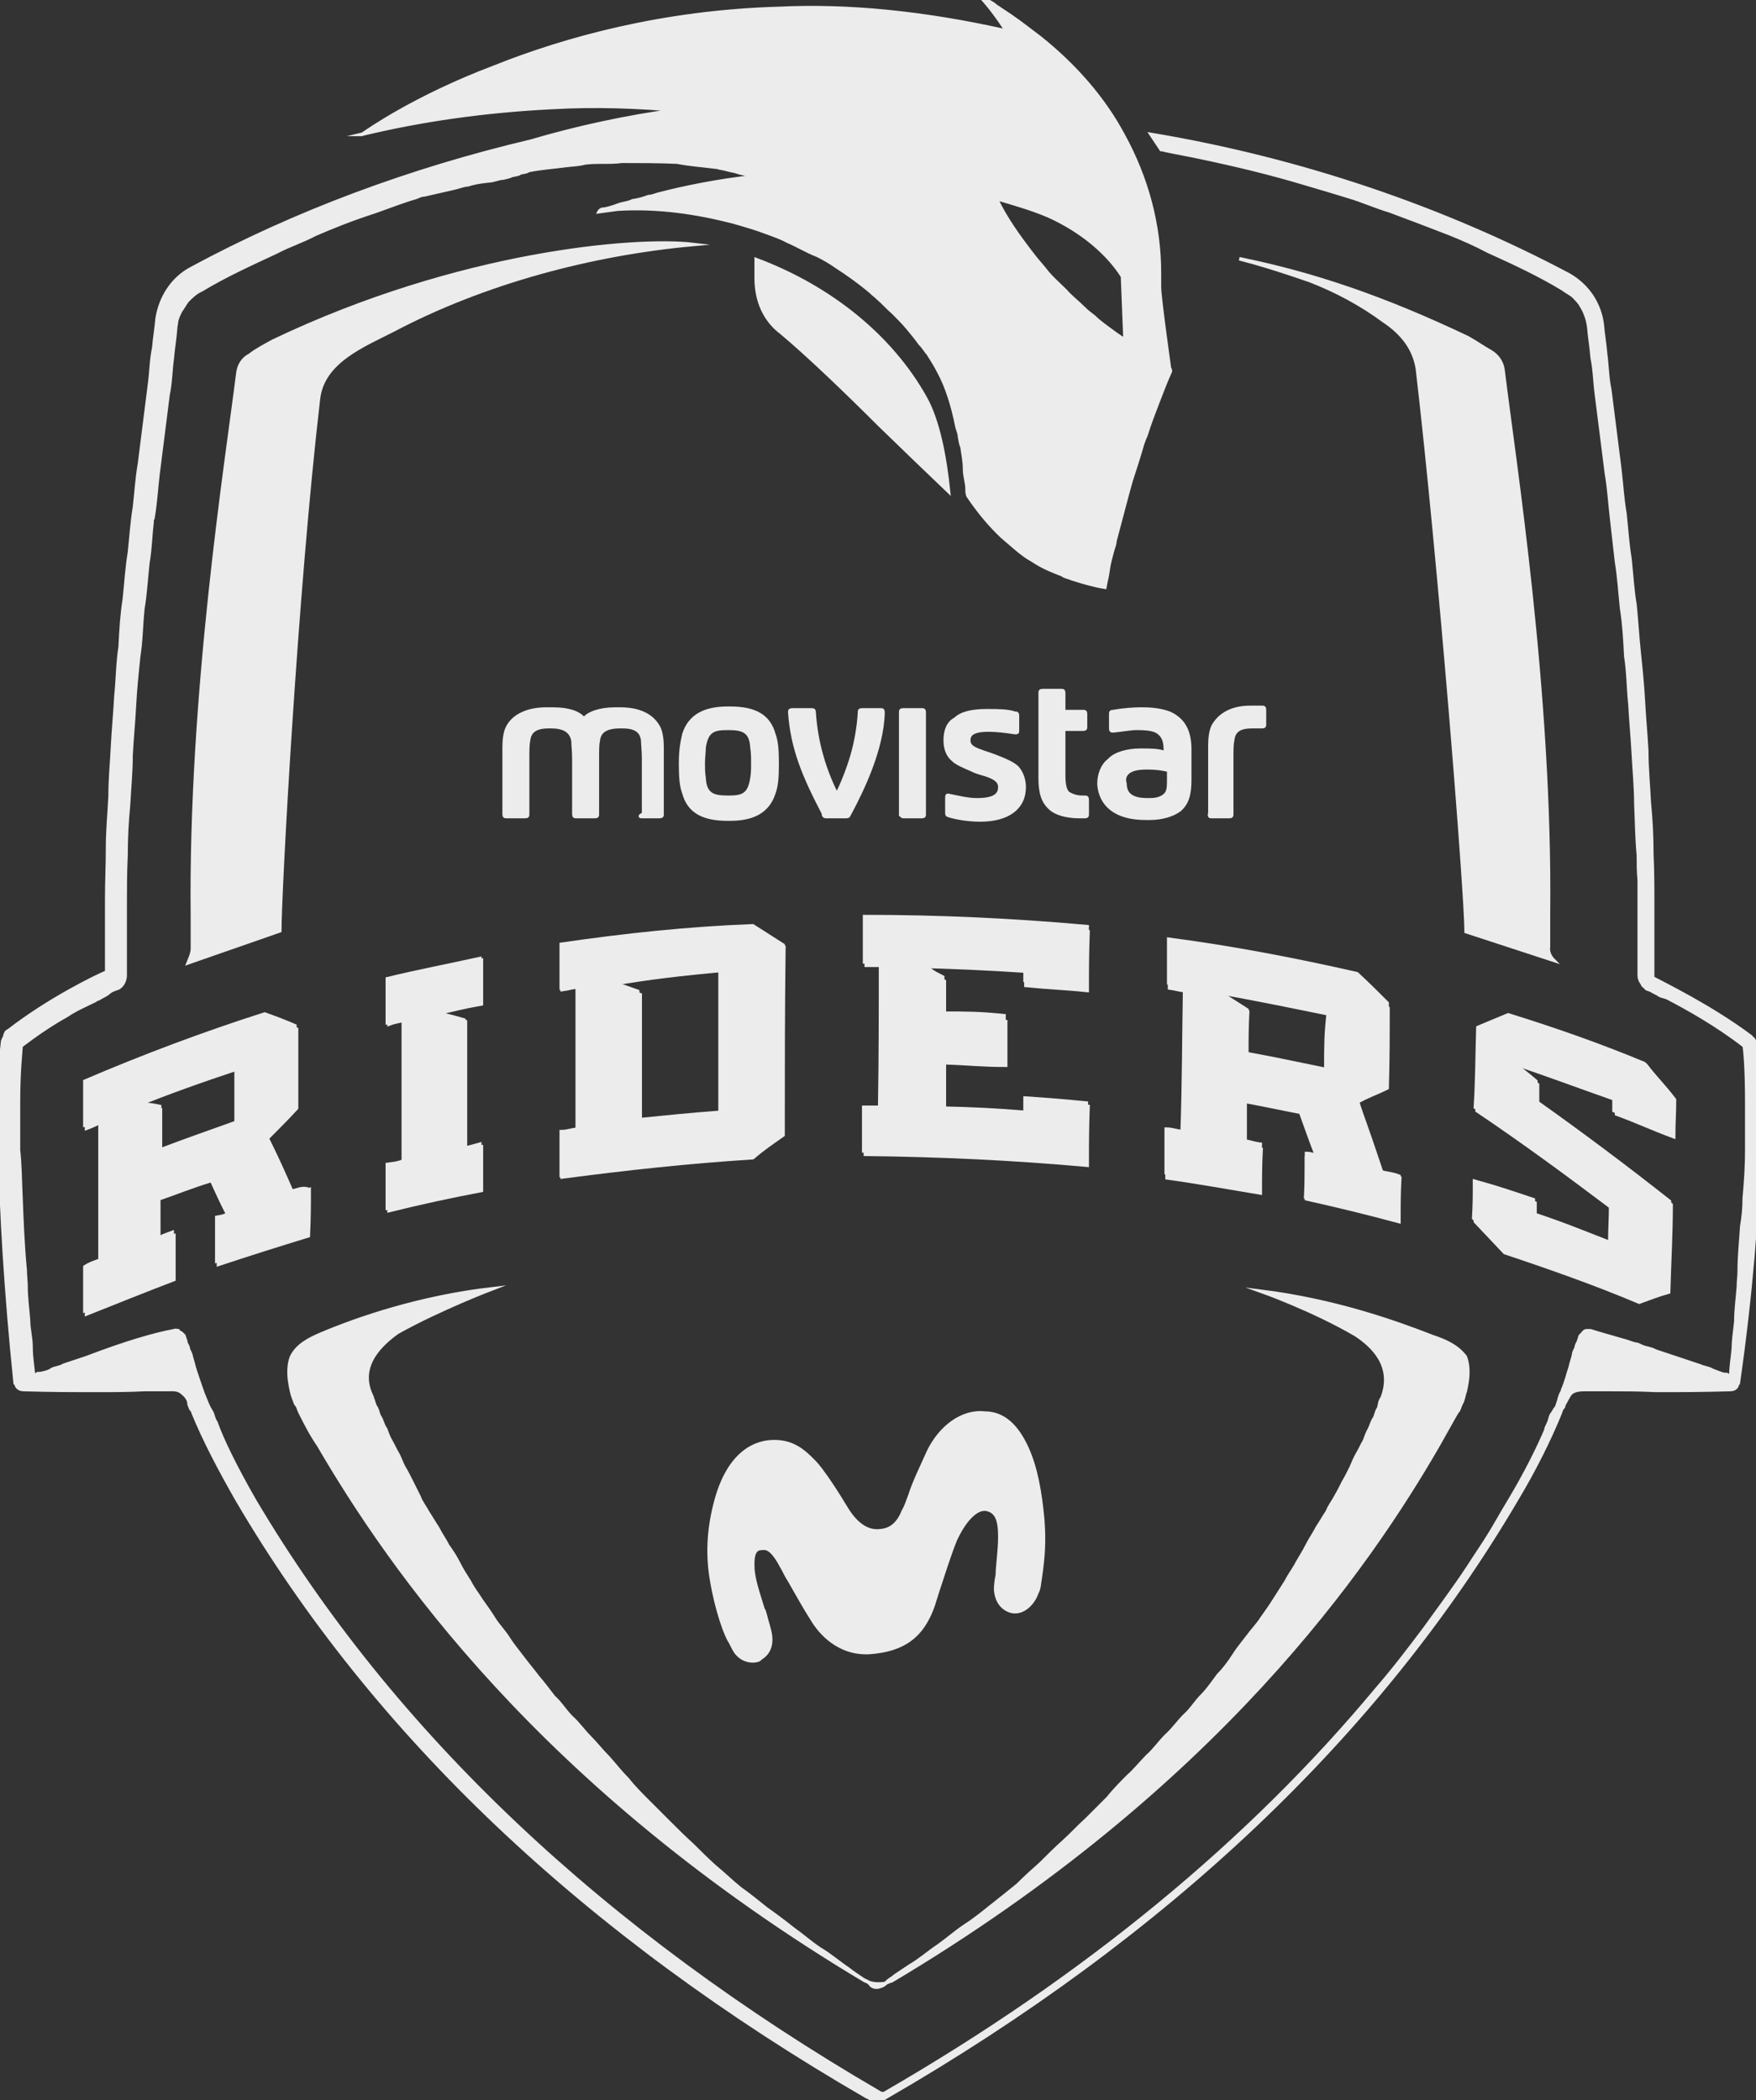 <svg width="209" height="250" viewBox="0 0 209 250" fill="none" xmlns="http://www.w3.org/2000/svg">
<rect x="0" y="0" width="209" height="250" fill="#333333" stroke="none"/>
<g clip-path="url(#clip0_1520_593)">
<path d="M179.7 121.199C178.3 121.799 177.5 122.099 176.1 122.699C176 125.899 176 129.099 175.8 132.199C181.3 135.899 186.6 139.799 191.9 143.799L191.8 148.299C188.2 146.899 186.3 146.099 182.7 144.899C182.7 144.099 182.7 143.899 182.7 143.199C180 142.299 178.6 141.799 175.7 140.999C175.7 142.699 175.7 143.699 175.6 145.399C177 146.899 177.7 147.599 179.1 149.099C184.5 150.899 189.9 152.799 195.1 154.999C196.5 154.499 197.2 154.199 198.6 153.799C198.7 150.299 198.9 146.799 198.9 143.399C193.7 139.299 188.5 135.399 183 131.499V129.099L179.6 126.399C183.9 127.799 188.1 129.399 192.4 130.899C192.4 131.699 192.4 131.899 192.4 132.599C195.1 133.599 196.5 134.299 199.2 135.299C199.2 133.599 199.3 132.599 199.3 130.899C198 129.199 197.2 128.499 195.9 126.799C190.5 124.899 185.2 122.999 179.7 121.199Z" fill="#ECECED" stroke="#ECECED" stroke-width="0.414" stroke-miterlimit="10"/>
<path d="M46.3 144.099C49.9 143.199 53.6 142.399 57.3 141.699C57.3 139.599 57.3 138.599 57.3 136.499C56.5 136.599 56.1 136.799 55.4 136.899C55.4 131.699 55.4 126.699 55.4 121.599C54 121.199 53.2 120.999 51.8 120.699C54 120.199 55 119.899 57.3 119.499C57.3 117.399 57.3 116.399 57.3 114.299C53.7 115.099 50 115.799 46.3 116.699C46.3 118.799 46.3 119.799 46.3 121.899C47.1 121.599 47.5 121.599 48.2 121.399C48.2 127.099 48.2 132.699 48.2 138.399C47.4 138.699 47 138.699 46.3 138.799C46.3 141.199 46.3 142.199 46.3 144.099Z" fill="#ECECED" stroke="#ECECED" stroke-width="0.414" stroke-miterlimit="10"/>
<path d="M66.9 117.8C67.7 117.7 68.1 117.5 68.8 117.5C68.8 123.2 68.8 129 68.8 134.6C68 134.7 67.6 134.9 66.9 134.9C66.9 137 66.9 138 66.9 140.1C74.5 139.1 81.8 138.3 89.6 137.8C91 136.6 91.8 136.1 93.2 135.1C93.2 127.6 93.2 120.3 93.3 112.7C91.9 111.8 91.1 111.3 89.7 110.4C82.1 111 74.6 111.8 67 113C66.9 114.8 66.9 115.8 66.9 117.8ZM86 115.5C86 121.2 86 127 86 132.8C82.1 133.1 80.2 133.3 76.2 133.7C76.2 128.5 76.2 123.4 76.2 118.4C74.8 117.9 74 117.6 72.6 117.2C77 116.4 81.5 115.9 86 115.5Z" fill="#ECECED" stroke="#ECECED" stroke-width="0.414" stroke-miterlimit="10"/>
<path d="M155.5 142.7C159.1 143.5 162.8 144.4 166.5 145.4C166.5 143.2 166.5 142.2 166.6 140.2C165.8 139.9 165.4 139.9 164.5 139.7C163.3 136.2 162.8 134.5 161.5 131.2C162.9 130.4 163.7 130.2 165.1 129.5C165.2 125.6 165.2 123.7 165.2 120C163.8 118.6 163 117.8 161.6 116.5C154.1 114.8 146.8 113.4 139.2 112.4C139.2 114.5 139.2 115.6 139.2 117.6C140 117.7 140.4 117.9 141.1 117.9C141 123.7 141 129.5 140.8 135.3C140 135.2 139.6 135 138.9 135C138.9 137.1 138.9 138.2 138.9 140.2C142.5 140.7 146.4 141.4 150 142C150 139.8 150 138.8 150.1 136.8C149.3 136.7 148.9 136.5 148.2 136.4C148.2 135.8 148.2 135.2 148.2 134.7V133.7C148.2 133.1 148.2 132.5 148.2 131.9C148.2 131.6 148.2 131.4 148.2 131.1C150.9 131.6 152.2 131.9 154.8 132.4C155.6 134.6 156 135.8 156.9 138.1C156.4 138 156.1 137.8 155.5 137.8C155.5 139.6 155.5 140.7 155.5 142.7ZM148.4 125.6C148.4 123.4 148.4 122.4 148.5 120.4C147.1 119.5 146.3 119 144.9 118.1C149.4 118.9 153.8 119.8 158.2 120.7C158.2 123.4 158.1 124.8 158.1 127.7C154.2 126.7 152.2 126.4 148.4 125.6Z" fill="#ECECED" stroke="#ECECED" stroke-width="0.414" stroke-miterlimit="10"/>
<path d="M36.8 141.6C36 141.9 35.6 141.9 34.9 142.2C33.7 139.5 33.1 138.1 31.8 135.5C33.2 134.1 34 133.3 35.3 131.9C35.3 128.2 35.3 126.2 35.3 122.5C33.9 121.9 33.1 121.6 31.7 121.1C24.5 123.4 17.3 126.1 10.3 129.1C10.3 131.2 10.3 132.2 10.3 134.3C11.1 134 11.5 133.8 12.1 133.5C12.1 139.2 12.1 144.7 12.1 150.4C11.3 150.7 10.9 150.8 10.3 151.2C10.3 153.3 10.3 154.3 10.3 156.4C13.8 155 17.3 153.6 20.7 152.3C20.7 150.2 20.7 149.2 20.7 147.1C19.9 147.4 19.5 147.5 18.9 147.9V142.7C21.5 141.8 22.6 141.3 25.2 140.5C26 142.2 26.4 143.2 27.3 144.9C26.8 145.2 26.5 145.2 26 145.3C26 147.4 26 148.4 26 150.5C29.6 149.3 33.1 148.2 36.7 147.1C36.8 144.7 36.8 143.6 36.8 141.6ZM19.1 137.3V132.1H19C17.8 132 17.1 131.8 15.8 131.8H15.7C19.8 130.1 24.1 128.6 28.3 127.2C28.3 129.9 28.3 131.3 28.3 134C24.7 135.2 22.7 135.9 19.1 137.3Z" fill="#ECECED" stroke="#ECECED" stroke-width="0.414" stroke-miterlimit="10"/>
<path d="M103.1 114.899C103.9 114.899 104.3 114.899 105 114.899C105 120.599 105 126.399 104.9 132.199C104.1 132.199 103.7 132.199 103 132.199C103 134.299 103 135.299 103 137.399C111.9 137.499 120.5 137.899 129.4 138.699C129.4 135.999 129.4 134.599 129.5 131.699C126.5 131.399 125.1 131.299 122.2 131.099C122.2 131.899 122.2 132.099 122.2 132.799C118.3 132.499 116.4 132.399 112.4 132.299V131.399C112.4 130.999 112.4 130.599 112.4 130.199V129.299V128.399C112.4 128.299 112.4 128.099 112.4 127.999V127.399C112.4 127.099 112.4 126.799 112.4 126.499C115.4 126.599 116.8 126.799 119.7 126.799C119.7 124.699 119.7 123.599 119.7 121.599C116.7 121.299 115.3 121.299 112.4 121.299V120.499C112.4 120.199 112.4 119.999 112.4 119.699V118.999C112.4 118.399 112.4 117.799 112.4 116.799C111.4 116.299 110.7 115.999 109.8 115.599H109.7C109.6 115.499 109.4 115.499 109.3 115.299L108.7 114.999C113.2 115.099 117.7 115.299 122.1 115.599C122.1 116.399 122.1 116.599 122.1 117.299C125.1 117.599 126.5 117.599 129.4 117.899C129.4 115.199 129.4 113.799 129.5 110.899C120.6 110.099 111.8 109.699 103 109.699C103.1 111.799 103.1 112.799 103.1 114.899Z" fill="#ECECED" stroke="#ECECED" stroke-width="0.414" stroke-miterlimit="10"/>
<path d="M170.5 159.098C165.9 157.298 158.8 154.798 150.1 153.698C150.1 153.698 156.3 155.898 161.4 158.898C163.2 160.098 166 162.498 164.5 166.398C164.2 166.798 164.2 167.198 164.1 167.598C163.8 167.998 163.8 168.398 163.6 168.798C163.3 169.198 163.2 169.698 163 170.098C162.7 170.598 162.6 170.998 162.4 171.498C162.1 171.998 161.9 172.498 161.6 172.998C161.3 173.498 161.1 173.998 160.8 174.698C160.5 175.298 160.2 175.898 159.9 176.398C159.6 176.998 159.3 177.598 159 178.098C158.7 178.698 158.2 179.298 158 179.898C157.6 180.498 157.2 181.198 156.8 181.798C156.4 182.598 156 183.098 155.6 183.898C155.2 184.698 154.8 185.298 154.4 185.998C154 186.798 153.5 187.398 153.1 188.198C152.6 188.998 152.2 189.598 151.7 190.398C151.2 191.198 150.7 191.898 150.2 192.598C149.7 193.398 149 194.098 148.5 194.798C147.9 195.598 147.3 196.298 146.8 197.098C146.3 197.898 145.6 198.798 145 199.398C144.4 200.198 143.8 201.098 143.1 201.798C142.3 202.598 141.8 203.498 141 204.198C140.2 204.998 139.6 205.898 138.8 206.598C138 207.398 137.4 208.298 136.6 208.998C135.8 209.798 135.1 210.698 134.3 211.398C133.5 212.198 132.6 213.098 131.9 213.998C131.1 214.798 130.2 215.698 129.3 216.598C128.4 217.398 127.6 218.298 126.6 219.198C125.7 219.998 124.8 220.898 123.9 221.798C123 222.598 122 223.498 121.1 224.398C120.1 225.198 119 226.098 118.1 226.798C117.1 227.598 116 228.498 114.9 229.198C113.7 229.998 112.7 230.898 111.7 231.598C110.5 232.398 109.5 233.298 108.3 233.998C107.7 234.398 107.1 234.798 106.5 235.198C106.2 235.498 105.7 235.698 105.5 235.998C105.2 236.298 105 236.398 104.6 236.498C104.2 236.598 103.8 236.498 103.6 236.198C103.4 235.898 103 235.798 102.7 235.598C102.1 235.198 101.5 234.798 101 234.398C99.8 233.598 98.8 232.698 97.6 231.998C96.4 231.198 95.4 230.298 94.4 229.598C93.4 228.798 92.2 227.898 91.2 227.198C90.2 226.398 89.1 225.498 88.1 224.798C87.1 223.998 86.2 223.098 85.1 222.198C84.2 221.398 83.3 220.498 82.4 219.598C81.5 218.798 80.6 217.898 79.7 216.998C78.9 216.198 78 215.298 77.1 214.398C76.3 213.598 75.4 212.698 74.7 211.798C73.9 210.998 73.2 210.098 72.4 209.198C71.6 208.398 70.9 207.498 70.2 206.798C69.4 205.998 68.8 205.098 68 204.398C67.2 203.598 66.7 202.698 65.9 201.998C65.3 201.198 64.6 200.298 64 199.598C63.4 198.798 62.8 198.098 62.2 197.298C61.6 196.498 61 195.798 60.5 194.998C60 194.198 59.3 193.498 58.8 192.698C58.3 191.898 57.8 191.198 57.3 190.498C56.8 189.698 56.3 189.098 55.9 188.298C55.4 187.498 55 186.898 54.6 186.098C54.2 185.298 53.8 184.698 53.3 183.998C52.9 183.198 52.5 182.698 52.1 181.898C51.7 181.298 51.3 180.598 50.9 179.998C50.6 179.398 50.1 178.798 49.9 178.198C49.6 177.598 49.3 176.998 49 176.398C48.7 175.798 48.4 175.198 48.1 174.698C47.8 174.198 47.6 173.498 47.3 172.998C47 172.498 46.8 171.998 46.5 171.498C46.2 170.998 46.1 170.598 45.9 170.098C45.6 169.698 45.5 169.198 45.3 168.798C45 168.398 45 167.998 44.8 167.598C44.5 167.198 44.5 166.798 44.3 166.398C44.3 166.298 44.3 166.298 44.2 166.098C42.5 162.498 45.5 159.898 47.3 158.598C52.3 155.798 58.6 153.398 58.6 153.398C50 154.398 42.7 156.898 38.2 158.798C36.8 159.398 35.4 160.098 34.7 161.498C34.2 162.798 34.4 164.298 34.7 165.598C34.8 166.098 35 166.598 35.2 167.098C35.5 167.398 35.5 167.698 35.7 168.098C36.3 169.298 37 170.698 37.9 171.998C46.3 186.398 64.3 212.698 103 235.798C103 235.798 103 235.798 103.1 235.798C103.7 236.198 104.6 236.198 105.3 236.098C105.6 235.998 105.9 235.798 106.1 235.798C144.9 212.698 162.9 186.398 171.2 171.998C172 170.598 172.7 169.298 173.4 168.098C173.7 167.798 173.7 167.498 173.9 167.098C174.2 166.598 174.2 166.098 174.4 165.598C174.7 164.298 174.9 162.798 174.4 161.498C173.4 160.198 172 159.598 170.5 159.098Z" fill="#ECECED" stroke="#ECECED" stroke-width="0.414" stroke-miterlimit="10"/>
<path d="M33.3 110.799C33.3 106.199 35.2 70.599 37.9 47.499C38.4 42.999 43.3 41.099 46.8 39.299C57.6 33.599 70.4 30.199 82.5 29.099C75.7 28.299 54.7 29.999 32.5 40.599C31.6 41.099 30.6 41.599 29.7 42.299C28.9 42.699 28.4 43.499 28.3 44.499C27 54.899 22.6 82.599 22.9 109.099C22.9 109.899 22.9 110.499 22.9 111.199C22.9 111.899 22.9 112.399 22.9 112.899C22.9 113.499 22.6 114.099 22.4 114.599L33.3 110.799Z" fill="#ECECED" stroke="#ECECED" stroke-width="0.414" stroke-miterlimit="10"/>
<path d="M184.3 112.699C184.3 112.099 184.3 111.499 184.3 110.999C184.3 110.199 184.3 109.599 184.3 108.899C184.6 82.399 180.2 54.799 178.9 44.099C178.8 43.199 178.3 42.399 177.5 41.899C176.6 41.399 175.6 40.699 174.7 40.199C164.6 35.399 156.3 32.599 147.5 30.799C150.6 31.599 153.3 32.499 155.9 33.399C159 34.599 162 36.199 164.7 38.199C166.8 39.599 168.3 41.399 168.7 43.899C171.4 67.099 174.5 106.399 174.5 110.899L184.9 114.299C184.5 113.899 184.2 113.299 184.3 112.699Z" fill="#ECECED" stroke="#ECECED" stroke-width="0.414" stroke-miterlimit="10"/>
<path d="M118.5 189.2C118.6 190.6 119.3 191.5 120.4 191.8C121.8 192.1 123 190.8 123.4 189.6C123.7 189.1 123.7 188.4 123.8 187.9C124.2 185.2 124.3 183.3 124.1 180.8C123.8 177.6 123.3 174.7 122.2 172.3C121 169.7 119.4 168.2 117.2 168.2C114.5 167.9 111.9 169.9 110.5 172.8C109.7 174.6 108.8 176.4 108.3 178C108 178.8 107.8 179.4 107.5 179.9C106.9 181.4 106 182.1 104.8 182.2C102.7 182.5 101.3 180.5 100.7 179.5C100.1 178.5 97.9 174.9 96.7 173.8L96.6 173.7C95.7 172.8 94.4 171.6 92.2 171.6H92.1C90.2 171.6 86.7 172.6 85.1 179.1C84.3 182.3 84.2 185.2 84.7 188.1C85.3 191.7 86.4 194.7 86.9 195.4C87.2 196 87.5 196.6 87.7 196.8C88.2 197.4 88.9 197.7 89.6 197.7C90 197.7 90.4 197.6 90.5 197.4C91 197.1 91.9 196.4 91.7 194.7C91.6 193.9 91.2 192.8 91.1 192.3C91 192 91 191.8 90.8 191.5C90.3 189.8 89.6 187.9 89.6 186.5C89.5 184.4 90.2 184.3 90.8 184.3C91.4 184.2 92.1 184.7 93 186.4C93.3 186.9 93.6 187.6 94 188.2C94.8 189.6 95.8 191.4 96.7 192.8C97.6 194.3 99.8 196.9 103.5 196.7C107.5 196.4 109.8 194.8 111.1 191C111.2 190.6 111.4 190.1 111.5 189.7C112.3 187.3 112.9 185.3 113.7 183.3C114.9 180.7 116.4 179.3 117.6 179.7C118.6 180 119 180.9 119 182.9C119 184.6 118.7 186.5 118.7 187.5C118.6 187.9 118.5 188.7 118.5 189.2Z" fill="#ECECED" stroke="#ECECED" stroke-width="0.414" stroke-miterlimit="10"/>
<path d="M128.501 97.199H129.101C129.401 97.199 129.401 97.099 129.401 96.899V95.199C129.401 94.899 129.301 94.899 129.101 94.899H128.801C128.001 94.899 127.401 94.599 127.101 94.399C126.701 93.999 126.601 93.199 126.601 92.299V86.799H128.901C129.201 86.799 129.201 86.699 129.201 86.499V84.999C129.201 84.699 129.101 84.699 128.901 84.699H126.601V82.499C126.601 82.199 126.501 82.199 126.301 82.199H124.101C123.801 82.199 123.801 82.299 123.801 82.499V92.599C123.801 94.299 124.101 95.399 125.001 96.199C125.601 96.799 126.901 97.199 128.501 97.199Z" fill="#ECECED" stroke="#ECECED" stroke-width="0.414" stroke-miterlimit="10"/>
<path d="M112.5 88.1C112.5 89.1 112.8 89.9 113.4 90.4C113.9 90.9 114.7 91.2 115.6 91.6C116.2 91.9 116.6 92 117.3 92.2C118.5 92.6 119 93 119 93.7C119 94.7 118.2 95.2 116.3 95.2H116.2C115.2 95.2 114 94.9 113 94.7C112.7 94.6 112.7 94.7 112.7 95V96.7C112.7 97 112.7 97 113 97.1C114 97.4 115.4 97.6 116.6 97.6H116.7C119.9 97.6 121.9 96.2 121.9 93.7C121.9 92.8 121.6 92 121.1 91.4C120.6 90.9 119.7 90.5 118.4 90C117.6 89.7 117.2 89.6 116.7 89.4C115.5 89 115.3 88.6 115.3 88.1C115.3 87.2 116.2 86.9 117.6 86.9H117.7C118.5 86.9 119.5 87 120.8 87.2C121.1 87.2 121.1 87.2 121.1 86.9V85.2C121.1 84.9 121 84.9 120.8 84.9C120 84.6 118.6 84.6 117.7 84.6H117.4C115.7 84.6 114.4 84.9 113.7 85.6C112.9 86 112.5 86.9 112.5 88.1Z" fill="#ECECED" stroke="#ECECED" stroke-width="0.414" stroke-miterlimit="10"/>
<path d="M98.4 97.2H100.7C101 97.2 101 97.1 101.1 96.9C102.6 94.1 105 89.2 105.1 84.8C105.1 84.5 105 84.5 104.8 84.5H102.6C102.3 84.5 102.3 84.6 102.3 84.8C102.2 86.5 101.9 88.3 101.4 90C100.9 91.7 100.2 93.4 99.6 94.6C99 93.4 98.3 91.8 97.8 90C97.3 88.3 97 86.4 96.9 84.8C96.9 84.5 96.8 84.5 96.5 84.5H94.3C94 84.5 94 84.6 94 84.8C94.3 89.1 95.7 92.4 98 96.8C98 97.2 98.2 97.2 98.4 97.2Z" fill="#ECECED" stroke="#ECECED" stroke-width="0.414" stroke-miterlimit="10"/>
<path d="M107.5 97.2H109.7C110 97.2 110 97.1 110 96.9V84.8C110 84.5 109.9 84.5 109.7 84.5H107.5C107.2 84.5 107.2 84.6 107.2 84.8V97C107.3 97.1 107.4 97.2 107.5 97.2Z" fill="#ECECED" stroke="#ECECED" stroke-width="0.414" stroke-miterlimit="10"/>
<path d="M136.301 97.398H136.901C138.301 97.398 139.601 96.998 140.401 96.398C141.301 95.598 141.601 94.598 141.601 92.798V89.198C141.601 86.798 140.701 85.598 139.201 84.898C138.401 84.598 137.401 84.398 136.001 84.398H135.701C134.901 84.398 133.601 84.498 132.501 84.698C132.201 84.698 132.201 84.798 132.201 84.998V86.698C132.201 86.998 132.301 86.998 132.501 86.998C133.501 86.898 134.601 86.698 135.201 86.698H135.301C136.501 86.698 137.401 86.798 137.901 87.198C138.401 87.598 138.701 88.098 138.701 89.298V89.598C137.901 89.298 136.901 89.298 136.001 89.298H135.701C134.201 89.298 132.701 89.698 132.001 90.498C131.201 91.098 130.801 92.198 130.801 93.298V93.398C131.001 95.798 132.801 97.398 136.301 97.398ZM134.301 91.898C134.701 91.598 135.301 91.398 136.401 91.398H136.701C137.501 91.398 138.401 91.498 139.101 91.698V92.698C139.101 93.598 139.101 94.198 138.701 94.598C138.301 94.998 137.701 95.198 136.901 95.198H136.501C134.801 95.198 133.901 94.598 133.901 93.298C133.701 92.698 133.901 92.198 134.301 91.898Z" fill="#ECECED" stroke="#ECECED" stroke-width="0.414" stroke-miterlimit="10"/>
<path d="M81 90.899C81 92.599 81.1 93.599 81.4 94.399C82 96.599 83.7 97.499 86.6 97.499H86.9C89.6 97.499 91.4 96.599 92.1 94.399C92.4 93.599 92.5 92.599 92.5 90.899C92.5 89.199 92.4 88.199 92.1 87.399C91.5 85.199 89.8 84.299 86.9 84.299H86.6C83.9 84.299 82.1 85.199 81.4 87.399C81.2 88.299 81 89.199 81 90.899ZM83.8 88.999C84.1 86.899 85 86.699 86.6 86.699H86.7C88.4 86.699 89.4 86.999 89.5 88.999C89.6 89.599 89.6 90.199 89.6 90.799C89.6 91.599 89.6 91.999 89.5 92.599C89.2 94.699 88.3 94.899 86.7 94.899H86.6C84.9 94.899 83.9 94.599 83.8 92.599C83.7 91.999 83.7 91.399 83.7 90.799C83.7 90.099 83.8 89.599 83.8 88.999Z" fill="#ECECED" stroke="#ECECED" stroke-width="0.414" stroke-miterlimit="10"/>
<path d="M144.1 97.199H146.3C146.6 97.199 146.6 97.099 146.6 96.899V90.299C146.6 89.399 146.6 88.599 146.7 88.199C146.8 86.999 147.5 86.499 149 86.499H150.2C150.5 86.499 150.5 86.399 150.5 86.199V84.499C150.5 84.199 150.4 84.199 150.2 84.199H148.8C146.7 84.199 145.2 84.999 144.4 86.399C144.1 86.999 144 87.899 144 88.799V96.799C143.9 97.099 144 97.199 144.1 97.199Z" fill="#ECECED" stroke="#ECECED" stroke-width="0.414" stroke-miterlimit="10"/>
<path d="M76.3 97.198H78.5C78.8 97.198 78.8 97.098 78.8 96.898V88.998C78.8 88.098 78.7 87.198 78.4 86.598C77.6 85.098 76 84.398 73.8 84.398H73.2C71.4 84.398 70 84.898 69.5 85.598C68.9 84.798 67.6 84.398 65.8 84.398H65C62.8 84.398 61.1 85.198 60.4 86.598C60.1 87.198 60 88.098 60 88.998V96.898C60 97.198 60.1 97.198 60.3 97.198H62.5C62.8 97.198 62.8 97.098 62.8 96.898V90.298C62.8 89.398 62.8 88.598 62.9 88.198C63 86.998 63.8 86.498 65.3 86.498H65.6C67.1 86.498 68 86.998 68.2 88.198C68.2 88.598 68.3 89.398 68.3 90.298V96.898C68.3 97.198 68.4 97.198 68.6 97.198H70.8C71.1 97.198 71.1 97.098 71.1 96.898V90.298C71.1 89.398 71.1 88.598 71.2 88.198C71.3 86.998 72.2 86.498 73.8 86.498H74.1C75.6 86.498 76.4 86.998 76.5 88.198C76.5 88.598 76.6 89.398 76.6 90.298V96.898C76.1 97.098 76.2 97.198 76.3 97.198Z" fill="#ECECED" stroke="#ECECED" stroke-width="0.414" stroke-miterlimit="10"/>
<path d="M93 39.598C96.1 42.198 100.5 46.398 104.7 50.598C107.9 53.698 110.8 56.498 112.9 58.498C112.5 54.598 111.7 50.098 110.1 47.298C106 39.998 98.8 34.198 90 30.898V33.098C90 35.798 91 38.098 93 39.598Z" fill="#ECECED" stroke="#ECECED" stroke-width="0.414" stroke-miterlimit="10"/>
<path d="M55.2 136.7C55.2 131.5 55.2 126.5 55.2 121.4C53.8 121 53 120.8 51.6 120.5C53.8 120 54.8 119.7 57.1 119.3C57.1 117.2 57.1 116.2 57.1 114.1C53.5 114.9 49.8 115.6 46.1 116.5C46.1 118.6 46.1 119.6 46.1 121.7C46.9 121.4 47.3 121.4 48 121.2C48 126.9 48 132.5 48 138.2C47.2 138.5 46.8 138.5 46.1 138.6C46.1 140.7 46.1 141.7 46.1 143.8C49.7 142.9 53.4 142.1 57.1 141.4C57.1 139.3 57.1 138.3 57.1 136.2C56.4 136.4 56 136.5 55.2 136.7Z" fill="#ECECED" stroke="#ECECED" stroke-width="0.414" stroke-miterlimit="10"/>
<path d="M66.8 112.399C66.8 114.499 66.8 115.499 66.8 117.599C67.6 117.499 68 117.299 68.7 117.299C68.7 122.999 68.7 128.799 68.7 134.399C67.9 134.499 67.5 134.699 66.8 134.699C66.8 136.799 66.8 137.799 66.8 139.899C74.4 138.899 81.7 138.099 89.5 137.599C90.9 136.399 91.7 135.899 93.1 134.899C93.1 127.399 93.1 120.099 93.2 112.499C91.8 111.599 91 111.099 89.6 110.199C81.8 110.499 74.4 111.299 66.8 112.399ZM85.7 132.399C81.8 132.699 79.9 132.899 75.9 133.299C75.9 128.099 75.9 122.999 75.9 117.999C74.5 117.499 73.7 117.199 72.3 116.799C76.8 116.299 81.2 115.799 85.7 115.399C85.7 120.899 85.7 126.699 85.7 132.399Z" fill="#ECECED" stroke="#ECECED" stroke-width="0.414" stroke-miterlimit="10"/>
<path d="M161.4 130.599C162.8 129.799 163.6 129.599 165 128.899C165.1 124.999 165.1 123.099 165.1 119.399C163.7 117.999 162.9 117.199 161.5 115.899C154 114.199 146.7 112.799 139.1 111.799C139.1 113.899 139.1 114.999 139.1 116.999C139.9 117.099 140.3 117.299 141 117.299C140.9 123.099 140.9 128.899 140.7 134.699C139.9 134.599 139.5 134.399 138.8 134.399C138.8 136.499 138.8 137.599 138.8 139.599C142.4 140.099 146.3 140.799 149.9 141.399C149.9 139.199 149.9 138.199 150 136.199C149.2 136.099 148.8 135.899 148.1 135.799C148.1 133.599 148.1 132.599 148.2 130.599C150.9 131.099 152.2 131.399 154.8 131.899C155.6 134.099 156 135.299 156.9 137.599C156.4 137.499 156.1 137.299 155.5 137.299C155.5 139.499 155.5 140.499 155.4 142.499C159 143.299 162.7 144.199 166.4 145.199C166.4 142.999 166.4 141.999 166.5 139.999C165.7 139.699 165.3 139.699 164.4 139.499C163.2 135.899 162.5 134.099 161.4 130.599ZM157.8 127.299C153.9 126.499 152.1 126.099 148.3 125.399C148.3 123.199 148.3 122.199 148.4 120.199C147 119.299 146.2 118.799 144.8 117.899C149.3 118.699 153.7 119.599 158.1 120.499C157.8 123.099 157.8 124.399 157.8 127.299Z" fill="#ECECED" stroke="#ECECED" stroke-width="0.414" stroke-miterlimit="10"/>
<path d="M34.7 141.799C33.5 139.099 32.9 137.699 31.6 135.099C33 133.699 33.8 132.899 35.1 131.499C35.1 127.799 35.1 125.799 35.1 122.099C33.7 121.499 32.9 121.199 31.5 120.699C24.3 122.999 17.1 125.699 10.1 128.699C10.1 130.799 10.1 131.799 10.1 133.899C10.9 133.599 11.3 133.399 11.9 133.099C11.9 138.799 11.9 144.299 11.9 149.999C11.1 150.299 10.7 150.399 10.1 150.799C10.1 152.899 10.1 153.899 10.1 155.999C13.6 154.599 17.1 153.199 20.5 151.899C20.5 149.799 20.5 148.799 20.5 146.699C19.7 146.999 19.3 147.099 18.7 147.499C18.7 145.399 18.7 144.399 18.7 142.299C21.3 141.399 22.4 140.899 25 140.099C25.8 141.799 26.2 142.799 27.1 144.499C26.6 144.799 26.3 144.799 25.8 144.899C25.8 146.999 25.8 147.999 25.8 150.099C29.4 148.899 32.9 147.799 36.5 146.699C36.5 144.599 36.5 143.599 36.5 141.499C35.9 141.399 35.5 141.599 34.7 141.799ZM19 136.899C19 134.799 19 133.799 19 131.699C17.6 131.399 16.9 131.399 15.5 131.399C19.6 129.699 23.9 128.199 28.1 126.799C28.1 129.499 28.1 130.899 28.1 133.599C24.5 134.899 22.7 135.499 19 136.899Z" fill="#ECECED" stroke="#ECECED" stroke-width="0.414" stroke-miterlimit="10"/>
<path d="M102.9 114.5C103.7 114.5 104.1 114.5 104.8 114.5C104.8 120.2 104.8 126 104.7 131.8C103.9 131.8 103.5 131.8 102.8 131.8C102.8 133.9 102.8 134.9 102.8 137C111.7 137.1 120.3 137.5 129.2 138.3C129.2 135.6 129.2 134.2 129.3 131.3C126.3 131 124.9 130.9 122 130.7C122 131.5 122 131.7 122 132.4C118.1 132.1 116.2 132 112.2 131.9C112.2 129.5 112.2 128.3 112.2 125.8C115.2 125.9 116.6 126.1 119.5 126.1C119.5 124 119.5 122.9 119.5 120.9C116.5 120.6 115.1 120.6 112.2 120.6C112.2 118.9 112.2 118 112.2 116.3C111.6 116 111.2 115.8 110.8 115.5C110.5 115.2 110 115.2 109.8 115C109.6 114.8 109 114.7 108.6 114.4C113.1 114.5 117.6 114.7 122 115C122 115.8 122 116 122 116.7C125 117 126.4 117 129.3 117.3C129.3 114.6 129.3 113.2 129.4 110.3C120.5 109.5 111.7 109.1 102.9 109.1C102.9 111.4 102.9 112.4 102.9 114.5Z" fill="#ECECED" stroke="#ECECED" stroke-width="0.414" stroke-miterlimit="10"/>
<path d="M198.999 135.099C198.999 133.399 199.099 132.399 199.099 130.699C197.799 128.999 196.999 128.299 195.699 126.599C190.399 124.399 184.999 122.499 179.499 120.799C178.099 121.399 177.299 121.699 175.899 122.299C175.799 125.499 175.799 128.699 175.599 131.799C181.099 135.499 186.399 139.399 191.699 143.399C191.699 145.199 191.599 146.099 191.599 147.899C187.999 146.499 186.099 145.699 182.499 144.499C182.499 143.699 182.499 143.499 182.499 142.799C179.799 141.899 178.399 141.399 175.499 140.599C175.499 142.299 175.499 143.299 175.399 144.999C176.799 146.499 177.499 147.199 178.899 148.699C184.299 150.499 189.699 152.399 194.899 154.599C196.299 154.099 196.999 153.799 198.399 153.399C198.499 149.899 198.699 146.399 198.699 142.999C193.499 138.899 188.299 134.999 182.799 131.099V128.699C181.399 127.499 180.699 126.999 179.299 125.999C183.599 127.399 187.799 128.999 192.099 130.499C192.099 131.299 192.099 131.499 192.099 132.199C194.899 133.399 196.299 133.999 198.999 135.099Z" fill="#ECECED" stroke="#ECECED" stroke-width="0.414" stroke-miterlimit="10"/>
<path d="M209.1 124.8C209.1 124.5 209.1 124.2 208.8 124V123.9C208.7 123.6 208.5 123.6 208.4 123.4C203.6 119.8 197.8 117 196.7 116.4C196.7 115.5 196.7 114.7 196.7 113.8C196.7 113.3 196.7 112.6 196.7 112.1C196.7 111.6 196.7 111.2 196.7 110.7C196.7 109.7 196.7 108.6 196.7 107.7C196.7 105.6 196.7 103.7 196.6 101.6C196.6 99.5 196.5 97.6 196.3 95.5C196.2 93.4 196 91.5 196 89.4C195.9 87.5 195.7 85.4 195.6 83.5C195.5 81.6 195.3 79.6 195.1 77.7C194.9 75.8 194.8 74 194.6 72C194.3 70.2 194.2 68.4 194 66.5C193.7 64.7 193.6 62.9 193.4 61.1C193.1 59.4 193 57.6 192.8 55.9L191.6 46.4C191.3 45 191.3 43.6 191.1 42.1C191 40.9 190.8 39.8 190.7 38.6C190.4 36.2 189 34 186.7 32.7C171.8 24.8 154.9 19 137 16L138.2 17.8C138.5 17.8 138.6 17.9 138.7 17.9C140.1 18.2 141.3 18.4 142.7 18.7C147 19.6 151.2 20.6 155.5 21.9C157.2 22.4 158.9 22.9 160.5 23.4C162.2 23.9 163.7 24.6 165.4 25.1C167.8 26 170.2 26.9 172.5 27.8C174 28.4 175.6 29.1 177.1 29.9C180.2 31.3 183.2 32.7 186 34.4C186.4 34.7 186.8 34.9 187.2 35.2C187.6 35.6 188 36 188.2 36.4C188.7 37.2 189 38.1 189.1 39C189.2 40.2 189.4 41.3 189.5 42.6C189.8 44 189.8 45.4 190 46.9L191.2 56.4C191.5 58.1 191.6 59.9 191.8 61.6C192 63.3 192.2 65.2 192.4 66.9C192.7 68.7 192.8 70.5 193 72.4C193.3 74.3 193.4 76.1 193.5 78.1C193.8 80 193.8 82 194 83.9C194.1 85.8 194.3 87.9 194.4 89.8C194.5 91.7 194.7 93.8 194.7 95.7C194.8 97.8 194.8 99.7 195 101.8C195 102.8 195 103.7 195.1 104.8C195.1 105.8 195.1 106.7 195.1 107.8C195.1 108.8 195.1 109.7 195.1 110.8C195.1 111.2 195.1 111.7 195.1 112.1C195.1 112.7 195.1 113.3 195.1 113.8C195.1 114.6 195.1 115.5 195.1 116.1C195.1 116.4 195.2 116.7 195.4 117C195.5 117.1 195.5 117.3 195.7 117.4C195.8 117.5 196 117.7 196 117.7L196.3 117.8C196.6 117.9 196.8 118.1 197.3 118.3C197.6 118.6 198.1 118.6 198.5 118.8C200.8 120 204.4 122 207.6 124.5C207.7 125.1 207.9 127.3 207.9 131.2C207.9 131.8 207.9 132.5 207.9 133.3C207.9 134.5 207.9 135.6 207.9 136.9C207.9 138.6 207.8 140.5 207.6 142.6C207.6 143.8 207.5 144.8 207.3 146C207.2 147.7 207 149.5 207 151.3C207 151.9 206.9 152.5 206.9 153.2C206.8 154.5 206.6 155.9 206.6 157.3C206.5 158.3 206.3 159.5 206.3 160.5C206.2 161.7 206 162.7 206 163.9L205.5 163.6C205.4 163.6 205.4 163.6 205.2 163.6C204.8 163.5 204.3 163.3 203.8 163.1C203.3 162.8 202.8 162.8 202.4 162.6C201.5 162.3 200.6 162 199.7 161.7C198.8 161.4 197.9 161.1 197 160.8C196.5 160.5 196 160.5 195.5 160.3C195.2 160.2 195 160 194.7 160C194.2 159.9 193.8 159.7 193.4 159.6C191.7 159.1 190.2 158.7 189.3 158.4C189 158.4 189 158.4 188.8 158.4C188.7 158.4 188.5 158.5 188.4 158.7C188.3 158.8 188.1 159 188.1 159C188.1 159.1 188 159.1 188 159.3C188 159.5 187.9 159.4 187.9 159.6C187.8 159.9 187.6 160.1 187.6 160.4C187.5 160.7 187.3 160.9 187.3 161.2C187.2 161.7 187 162.2 186.9 162.7C186.6 163.6 186.4 164.5 186 165.4C186 165.5 185.9 165.7 185.9 165.7C185.6 166.2 185.6 166.6 185.4 167.1C185.3 167.4 185.3 167.5 185.1 167.7L184.8 168.2C184.5 168.5 184.5 169 184.3 169.4C184.2 169.7 184 169.9 184 170.2C183.1 172.3 181.7 175.2 179.6 178.7C178.8 180 178.1 181.3 177.3 182.6C176.5 183.9 175.6 185.2 174.9 186.3C173.2 188.9 171.4 191.3 169.6 193.8C167.8 196.2 165.9 198.7 163.9 201C148.7 219.3 129.1 235.4 105.4 249.1C105.3 249.2 105.1 249.2 105.1 249.2H104.8C104.8 249.2 104.7 249.2 104.7 249.1C71.7 229.9 46.7 206.3 30.3 178.6C28 174.6 26.4 171.3 25.7 169.3C25.4 168.9 25.4 168.5 25.2 168.1L24.9 167.6C24.6 167 24.4 166.4 24.1 165.7C24.1 165.6 24 165.4 24 165.4C23.7 164.5 23.4 163.7 23.1 162.7C23 162.2 22.8 161.7 22.7 161.2C22.6 160.9 22.4 160.7 22.4 160.4C22.3 160.1 22.1 159.9 22.1 159.6C22.1 159.5 22 159.5 22 159.3C22 159.2 21.9 159.2 21.9 159C21.8 158.9 21.6 158.7 21.6 158.7C21.5 158.6 21.3 158.6 21.2 158.4C21.1 158.4 20.9 158.3 20.7 158.4C18.5 158.8 15 159.8 10.3 161.6C9.4 161.9 8.5 162.2 7.6 162.5C7.1 162.8 6.6 162.8 6.2 163C5.8 163.3 5.3 163.4 4.8 163.5C4.7 163.5 4.5 163.5 4.5 163.5L4 163.8C3.9 162.6 3.7 161.6 3.7 160.4C3.7 159.2 3.4 158.2 3.4 157.2C3.3 155.8 3.1 154.5 3.1 153.1C3.1 152.5 3 151.8 3 151.2C2.7 148 2.6 145.1 2.5 142.6C2.4 140.5 2.4 138.6 2.2 136.9C2.2 135.6 2.2 134.3 2.2 133.3C2.2 132.5 2.2 131.9 2.2 131.2C2.2 127.3 2.5 125.1 2.5 124.5C4.2 123.2 6.1 121.9 7.9 120.9C9.1 120.1 10.1 119.7 11.1 119.2C11.4 119.1 11.5 118.9 11.7 118.9C12.2 118.6 12.7 118.4 13 118.1C13.4 117.8 13.6 117.8 13.8 117.7L14.1 117.6C14.6 117.3 14.9 116.7 14.9 116.1C14.9 115.3 14.9 114.4 14.9 113.8C14.9 113.2 14.9 112.6 14.9 112.1C14.9 111.7 14.9 111.2 14.9 110.8C14.9 109.8 14.9 108.9 14.9 107.8C14.9 105.9 14.9 103.8 15 101.9C15 99.8 15.1 97.9 15.3 95.8C15.4 93.9 15.6 91.8 15.6 89.9C15.7 88 15.9 85.9 16 84C16.1 82.1 16.3 80.1 16.5 78.2C16.8 76.3 16.8 74.5 17 72.5C17.3 70.7 17.4 68.9 17.6 67C17.9 65.3 17.9 63.8 18.1 62.2C18.1 61.9 18.1 61.8 18.2 61.7C18.5 60 18.6 58.2 18.8 56.5L20 47C20.3 45.6 20.3 44.2 20.5 42.7C20.6 41.5 20.8 40.4 20.9 39.1C20.9 38.8 21 38.6 21 38.3C21.1 37.8 21.3 37.4 21.5 37C21.8 36.6 22 36.2 22.3 35.8C22.8 35.3 23.3 34.8 24 34.5C26.8 32.8 29.9 31.4 32.9 30C34.4 29.2 36 28.7 37.5 27.9C39.8 26.9 42.1 26 44.6 25.2C46.3 24.6 47.8 24 49.5 23.5C49.8 23.4 50.1 23.2 50.5 23.2L54 22.4L54.4 22.3C54.8 22.2 55.3 22 55.7 22C56.6 21.7 57.5 21.6 58.5 21.5C59 21.4 59.5 21.2 59.9 21.2C60.2 21.1 60.5 21.1 60.9 20.9C61.2 20.8 61.7 20.8 61.9 20.6C62.2 20.5 62.7 20.5 62.9 20.3C64.4 20 65.9 19.9 67.4 19.7C68.2 19.6 68.9 19.6 69.6 19.4C70.4 19.3 71 19.3 71.8 19.3C72.6 19.3 73.3 19.3 74 19.2C76.2 19.2 78.4 19.2 80.6 19.3C82.1 19.6 83.7 19.7 85.2 19.9C85.5 19.9 85.5 20 85.7 20C86.3 20.1 86.9 20.3 87.5 20.4C88.3 20.7 89.2 20.8 89.9 21C85.4 21.5 81.5 22.3 78.4 23.1C78 23.2 77.6 23.4 77.2 23.4C76.4 23.7 75.9 23.8 75.3 23.9C74.7 24.2 74.1 24.2 73.6 24.4C72.8 24.7 72.4 24.8 71.9 24.9H71.8C71.8 24.9 71.8 24.9 71.7 24.9C71.4 25 71.3 25.2 71.3 25.2L73.5 24.9C78.3 24.6 82.9 25.3 87.2 26.4C88.6 26.8 90 27.2 91.3 27.7C92.1 28 93 28.3 93.7 28.7C94.9 29.2 96 29.9 97.3 30.4C98.1 30.8 98.8 31.2 99.5 31.7C100.9 32.6 102.3 33.6 103.6 34.7C103.9 35 104.2 35.2 104.5 35.5C105.1 36 105.7 36.7 106.3 37.2C106.9 37.8 107.5 38.4 108 39C108.5 39.6 109 40.2 109.5 40.9C109.8 41.2 110 41.5 110.3 41.9C110.3 41.9 110.3 42 110.4 42C110.9 42.8 111.3 43.4 111.7 44.2C112.7 46 113.4 48.3 113.9 50.8C114 51.2 114.2 51.6 114.2 52C114.3 52.4 114.3 52.8 114.5 53.2C114.6 54 114.8 54.9 114.8 55.8C114.8 56.7 115.1 57.5 115.1 58.2C115.1 58.5 115.1 58.7 115.2 59C116.4 60.8 117.8 62.5 119.3 63.9C120.5 64.9 121.6 66 122.9 66.7C124.1 67.5 125.1 67.9 126.4 68.4C126.8 68.7 127.2 68.7 127.6 68.9C128.9 69.3 130.2 69.7 131.5 69.9C131.6 69.3 131.8 68.6 131.9 67.8C132 67 132.2 66.4 132.4 65.6C132.5 65.2 132.7 64.8 132.7 64.4C133.3 62.2 133.9 59.8 134.6 57.3C135.1 55.8 135.6 54.2 136 52.8C136.1 52.5 136.3 52 136.4 51.8C136.8 50.5 137.3 49.2 137.8 47.9C138.3 46.6 138.8 45.3 139.3 44.2C139.3 44.1 139.3 43.9 139.2 43.9C139.2 43.9 138 35.4 138 34.2C138 34.1 138 34.1 138 34.1V34.2C138 33.7 138 33 138 32.5C138 26.8 136.5 21.2 133.7 16.1C131.3 11.6 127.8 7.7 123.8 4.5C122.6 3.6 121.6 2.8 120.3 1.9C119.7 1.5 119.1 1.1 118.5 0.7C118.2 0.4 117.9 0.3 117.6 0.1C117.3 -0 116.8 -0.2 116.7 -0.4C117.9 0.9 118.9 2.3 119.8 3.7C110 1.5 101 0.6 92.7 1C78.9 1.4 67.3 4.6 58.8 8C49.3 11.6 43.7 15.6 43.1 16C43.1 16 43.1 16 43 16C50 14.3 57.6 13.2 65.7 12.8C70.9 12.5 75.8 12.7 80.5 13.1C74.6 13.9 68.6 15.2 63.2 16.8C48.8 20.2 35.1 25.3 22.7 32C20.5 33.2 19.1 35.4 18.7 37.9C18.6 39.1 18.4 40.2 18.3 41.4C18 42.8 18 44.2 17.8 45.7L16.6 55.2C16.3 56.9 16.2 58.7 16 60.4C15.7 62.2 15.6 64 15.4 65.8C15.1 67.6 15 69.4 14.8 71.3C14.5 73.2 14.4 75 14.3 77C14 78.9 14 80.9 13.8 82.8C13.7 84.7 13.5 86.8 13.4 88.7C13.3 90.8 13.1 92.7 13.1 94.8C13 96.9 12.8 98.8 12.8 100.9C12.8 103 12.7 104.9 12.7 107C12.7 108 12.7 109.1 12.7 110C12.7 110.5 12.7 110.9 12.7 111.4C12.7 111.9 12.7 112.6 12.7 113.1C12.7 113.9 12.7 114.8 12.7 115.7C11.5 116.2 5.9 118.9 1 122.7C0.7 122.8 0.7 123 0.6 123.2C0.6 123.2 0.6 123.2 0.6 123.3C0.5 123.6 0.3 123.8 0.3 124.1C-0.2 127.7 -0.5 142.3 1.8 164.6H1.9C1.9 165.1 2.3 165.4 2.8 165.4C6.4 165.5 8 165.5 11.7 165.5C13.5 165.5 15.3 165.5 17.2 165.4C18.1 165.4 19 165.4 19.9 165.4C20.5 165.4 21.2 165.3 21.7 165.8C22.1 166.1 22.5 166.6 22.5 167.1C22.5 167.2 22.6 167.4 22.6 167.4C22.7 167.7 22.7 167.7 22.9 167.9L23 168.2C24.3 171.4 26.2 175 28.2 178.5C44.6 206.5 69.8 230.3 103.2 249.6C103.5 249.7 103.6 249.9 104 249.9C104.1 249.9 104.3 249.9 104.3 249.9C104.3 249.9 104.3 249.9 104.4 249.9C104.5 249.9 104.7 249.9 104.7 249.9C105 249.9 105.2 249.8 105.5 249.6C138.9 230.3 164.1 206.4 180.5 178.5C182.6 175 184.4 171.4 185.7 168.2L185.8 167.9C185.9 167.6 186.1 167.5 186.1 167.4C186.1 167.3 186.2 167.1 186.2 167.1C186.5 166.6 186.7 166.1 187 165.8C187.5 165.4 188.2 165.4 188.8 165.4C189.7 165.4 190.6 165.4 191.5 165.4C193.3 165.4 195.1 165.4 197 165.5C200.6 165.5 202.2 165.5 205.9 165.4C206.5 165.4 206.8 165.1 206.8 164.6H206.9C210 143 209.5 128.4 209.1 124.8ZM124.8 25.7C128.8 27.5 131.9 30.2 133.6 32.9L133.9 40.5C133.5 40.2 133 39.9 132.6 39.6C131.8 39 130.9 38.4 130.2 37.7C129.8 37.4 129.4 37.1 129 36.7C128.2 35.9 127.5 35.4 126.8 34.6C126 33.8 125.4 33.3 124.7 32.5C124.1 31.7 123.5 31.1 122.9 30.3C121.2 28.1 119.7 26 118.6 23.7L118.5 23.6C120.5 24.2 122.7 24.8 124.8 25.7Z" fill="#ECECED"/>
<path d="M138 34.2C138 35.4 139.2 43.9 139.2 43.9C139.3 43.9 139.3 44.1 139.3 44.2C138.8 45.3 138.3 46.6 137.8 47.9C137.3 49.2 136.8 50.5 136.4 51.8C136.3 52 136.1 52.5 136 52.8C135.6 54.2 135.1 55.8 134.6 57.3C133.9 59.8 133.3 62.2 132.7 64.4C132.7 64.8 132.5 65.2 132.4 65.6C132.2 66.4 132 67 131.9 67.8C131.8 68.6 131.6 69.3 131.5 69.9C130.2 69.7 128.9 69.3 127.6 68.9C127.2 68.7 126.8 68.7 126.4 68.4C125.1 67.9 124.1 67.5 122.9 66.7C121.6 66 120.5 64.9 119.3 63.9C117.8 62.5 116.4 60.8 115.2 59C115.1 58.7 115.1 58.5 115.1 58.2C115.1 57.5 114.8 56.7 114.8 55.8C114.8 54.9 114.6 54 114.5 53.2C114.3 52.8 114.3 52.4 114.2 52C114.2 51.6 114 51.2 113.9 50.8C113.4 48.3 112.7 46 111.7 44.2C111.3 43.4 110.9 42.8 110.4 42C110.3 42 110.3 41.9 110.3 41.9C110 41.5 109.8 41.2 109.5 40.9C109 40.2 108.5 39.6 108 39C107.5 38.4 106.9 37.8 106.3 37.2C105.7 36.7 105.1 36 104.5 35.5C104.2 35.2 103.9 35 103.6 34.7C102.3 33.6 100.9 32.6 99.5 31.7C98.8 31.2 98.1 30.8 97.3 30.4C96 29.9 94.9 29.2 93.7 28.7C93 28.3 92.1 28 91.3 27.7C90 27.2 88.6 26.8 87.2 26.4C82.9 25.3 78.3 24.6 73.5 24.9L71.3 25.2C71.3 25.2 71.4 25 71.7 24.9C71.8 24.9 71.8 24.9 71.8 24.9H71.9C72.4 24.8 72.8 24.7 73.6 24.4C74.1 24.2 74.7 24.2 75.3 23.9C75.9 23.8 76.4 23.7 77.2 23.4C77.6 23.4 78 23.2 78.4 23.1C81.5 22.3 85.4 21.5 89.9 21C89.2 20.8 88.3 20.7 87.5 20.4C86.9 20.3 86.3 20.1 85.7 20C85.5 20 85.5 19.9 85.2 19.9C83.7 19.7 82.1 19.6 80.6 19.3C78.4 19.2 76.2 19.2 74 19.2C73.3 19.3 72.6 19.3 71.8 19.3C71 19.3 70.4 19.3 69.6 19.4C68.9 19.6 68.2 19.6 67.4 19.7C65.9 19.9 64.4 20 62.9 20.3C62.7 20.5 62.2 20.5 61.9 20.6C61.7 20.8 61.2 20.8 60.9 20.9C60.5 21.1 60.2 21.1 59.9 21.2C59.5 21.2 59 21.4 58.5 21.5C57.5 21.6 56.6 21.7 55.7 22C55.3 22 54.8 22.2 54.4 22.3L54 22.4L50.5 23.2C50.1 23.2 49.8 23.4 49.5 23.5C47.8 24 46.3 24.6 44.6 25.2C42.1 26 39.8 26.9 37.5 27.9C36 28.7 34.4 29.2 32.9 30C29.9 31.4 26.8 32.8 24 34.5C23.3 34.8 22.8 35.3 22.3 35.8C22 36.2 21.8 36.6 21.5 37C21.3 37.4 21.1 37.8 21 38.3C21 38.6 20.9 38.8 20.9 39.1C20.8 40.4 20.6 41.5 20.5 42.7C20.3 44.2 20.3 45.6 20 47L18.8 56.5C18.6 58.2 18.5 60 18.2 61.7C18.1 61.8 18.1 61.9 18.1 62.2C17.9 63.8 17.9 65.3 17.6 67C17.4 68.9 17.3 70.7 17 72.5C16.8 74.5 16.8 76.3 16.5 78.2C16.3 80.1 16.1 82.1 16 84C15.9 85.9 15.7 88 15.6 89.9C15.6 91.8 15.4 93.9 15.3 95.8C15.1 97.9 15 99.8 15 101.9C14.9 103.8 14.9 105.9 14.9 107.8C14.9 108.9 14.9 109.8 14.9 110.8C14.9 111.2 14.9 111.7 14.9 112.1C14.9 112.6 14.9 113.2 14.9 113.8C14.9 114.4 14.9 115.3 14.9 116.1C14.9 116.7 14.6 117.3 14.1 117.6L13.8 117.7C13.6 117.8 13.4 117.8 13 118.1C12.7 118.4 12.2 118.6 11.7 118.9C11.5 118.9 11.4 119.1 11.1 119.2C10.1 119.7 9.1 120.1 7.9 120.9C6.1 121.9 4.2 123.2 2.5 124.5C2.5 125.1 2.2 127.3 2.2 131.2C2.2 131.9 2.2 132.5 2.2 133.3C2.2 134.3 2.2 135.6 2.2 136.9C2.4 138.6 2.4 140.5 2.5 142.6C2.6 145.1 2.7 148 3 151.2C3 151.8 3.1 152.5 3.1 153.1C3.1 154.5 3.3 155.8 3.4 157.2C3.4 158.2 3.7 159.2 3.7 160.4C3.7 161.6 3.9 162.6 4 163.8L4.5 163.5C4.5 163.5 4.7 163.5 4.8 163.5C5.3 163.4 5.8 163.3 6.2 163C6.6 162.8 7.1 162.8 7.6 162.5C8.5 162.2 9.4 161.9 10.3 161.6C15 159.8 18.5 158.8 20.7 158.4C20.9 158.3 21.1 158.4 21.2 158.4C21.3 158.6 21.5 158.6 21.6 158.7C21.6 158.7 21.8 158.9 21.9 159C21.9 159.2 22 159.2 22 159.3C22 159.5 22.1 159.5 22.1 159.6C22.1 159.9 22.3 160.1 22.4 160.4C22.4 160.7 22.6 160.9 22.7 161.2C22.8 161.7 23 162.2 23.1 162.7C23.4 163.7 23.7 164.5 24 165.4C24 165.4 24.1 165.6 24.1 165.7C24.4 166.4 24.6 167 24.9 167.6L25.2 168.1C25.4 168.5 25.4 168.9 25.7 169.3C26.4 171.3 28 174.6 30.3 178.6C46.7 206.3 71.7 229.9 104.7 249.1C104.7 249.2 104.8 249.2 104.8 249.2H105.1C105.1 249.2 105.3 249.2 105.4 249.1C129.1 235.4 148.7 219.3 163.9 201C165.9 198.7 167.8 196.2 169.6 193.8C171.4 191.3 173.2 188.9 174.9 186.3C175.6 185.2 176.5 183.9 177.3 182.6C178.1 181.3 178.8 180 179.6 178.7C181.7 175.2 183.1 172.3 184 170.2C184 169.9 184.2 169.7 184.3 169.4C184.5 169 184.5 168.5 184.8 168.2L185.1 167.7C185.3 167.5 185.3 167.4 185.4 167.1C185.6 166.6 185.6 166.2 185.9 165.7C185.9 165.7 186 165.5 186 165.4C186.4 164.5 186.6 163.6 186.9 162.7C187 162.2 187.2 161.7 187.3 161.2C187.3 160.9 187.5 160.7 187.6 160.4C187.6 160.1 187.8 159.9 187.9 159.6C187.9 159.4 188 159.5 188 159.3C188 159.1 188.1 159.1 188.1 159C188.1 159 188.3 158.8 188.4 158.7C188.5 158.5 188.7 158.4 188.8 158.4C189 158.4 189 158.4 189.3 158.4C190.2 158.7 191.7 159.1 193.4 159.6C193.8 159.7 194.2 159.9 194.7 160C195 160 195.2 160.2 195.5 160.3C196 160.5 196.5 160.5 197 160.8C197.9 161.1 198.8 161.4 199.7 161.7C200.6 162 201.5 162.3 202.4 162.6C202.8 162.8 203.3 162.8 203.8 163.1C204.3 163.3 204.8 163.5 205.2 163.6C205.4 163.6 205.4 163.6 205.5 163.6L206 163.9C206 162.7 206.2 161.7 206.3 160.5C206.3 159.5 206.5 158.3 206.6 157.3C206.6 155.9 206.8 154.5 206.9 153.2C206.9 152.5 207 151.9 207 151.3C207 149.5 207.2 147.7 207.3 146C207.5 144.8 207.6 143.8 207.6 142.6C207.8 140.5 207.9 138.6 207.9 136.9C207.9 135.6 207.9 134.5 207.9 133.3C207.9 132.5 207.9 131.8 207.9 131.2C207.9 127.3 207.7 125.1 207.6 124.5C204.4 122 200.8 120 198.5 118.8C198.1 118.6 197.6 118.6 197.3 118.3C196.8 118.1 196.6 117.9 196.3 117.8L196 117.7C196 117.7 195.8 117.5 195.7 117.4C195.5 117.3 195.5 117.1 195.4 117C195.2 116.7 195.1 116.4 195.1 116.1C195.1 115.5 195.1 114.6 195.1 113.8C195.1 113.3 195.1 112.7 195.1 112.1C195.1 111.7 195.1 111.2 195.1 110.8C195.1 109.7 195.1 108.8 195.1 107.8C195.1 106.7 195.1 105.8 195.1 104.8C195 103.7 195 102.8 195 101.8C194.8 99.7 194.8 97.8 194.7 95.7C194.7 93.8 194.5 91.7 194.4 89.8C194.3 87.9 194.1 85.8 194 83.9C193.8 82 193.8 80 193.5 78.1C193.4 76.1 193.3 74.3 193 72.4C192.8 70.5 192.7 68.7 192.4 66.9C192.2 65.2 192 63.3 191.8 61.6C191.6 59.9 191.5 58.1 191.2 56.4L190 46.9C189.8 45.4 189.8 44 189.5 42.6C189.4 41.3 189.2 40.2 189.1 39C189 38.1 188.7 37.2 188.2 36.4C188 36 187.6 35.6 187.2 35.2C186.8 34.9 186.4 34.7 186 34.4C183.2 32.7 180.2 31.3 177.1 29.9C175.6 29.1 174 28.4 172.5 27.8C170.2 26.9 167.8 26 165.4 25.1C163.7 24.6 162.2 23.9 160.5 23.4C158.9 22.9 157.2 22.4 155.5 21.9C151.2 20.6 147 19.6 142.7 18.7C141.3 18.4 140.1 18.2 138.7 17.9C138.6 17.9 138.5 17.8 138.2 17.8L137 16C154.9 19 171.8 24.8 186.7 32.7C189 34 190.4 36.2 190.7 38.6C190.8 39.8 191 40.9 191.1 42.1C191.3 43.6 191.3 45 191.6 46.4L192.8 55.9C193 57.6 193.1 59.4 193.4 61.1C193.6 62.9 193.7 64.7 194 66.5C194.2 68.4 194.3 70.2 194.6 72C194.8 74 194.9 75.8 195.1 77.7C195.3 79.6 195.5 81.6 195.6 83.5C195.7 85.4 195.9 87.5 196 89.4C196 91.5 196.2 93.4 196.3 95.5C196.5 97.6 196.6 99.5 196.6 101.6C196.7 103.7 196.7 105.6 196.7 107.7C196.7 108.6 196.7 109.7 196.7 110.7C196.7 111.2 196.7 111.6 196.7 112.1C196.7 112.6 196.7 113.3 196.7 113.8C196.7 114.7 196.7 115.5 196.7 116.4C197.8 117 203.6 119.8 208.4 123.4C208.5 123.6 208.7 123.6 208.8 123.9V124C209.1 124.2 209.1 124.5 209.1 124.8C209.5 128.4 210 143 206.9 164.6H206.8C206.8 165.1 206.5 165.4 205.9 165.4C202.2 165.5 200.6 165.5 197 165.5C195.1 165.4 193.3 165.4 191.5 165.4C190.6 165.4 189.7 165.4 188.8 165.4C188.2 165.4 187.5 165.4 187 165.8C186.7 166.1 186.5 166.6 186.2 167.1C186.2 167.1 186.1 167.3 186.1 167.4C186.1 167.5 185.9 167.6 185.8 167.9L185.7 168.2C184.4 171.4 182.6 175 180.5 178.5C164.1 206.4 138.9 230.3 105.5 249.6C105.2 249.8 105 249.9 104.7 249.9C104.7 249.9 104.5 249.9 104.4 249.9C104.3 249.9 104.3 249.9 104.3 249.9C104.3 249.9 104.1 249.9 104 249.9C103.6 249.9 103.5 249.7 103.2 249.6C69.8 230.3 44.6 206.5 28.2 178.5C26.2 175 24.3 171.4 23 168.2L22.9 167.9C22.7 167.7 22.7 167.7 22.6 167.4C22.6 167.4 22.5 167.2 22.5 167.1C22.5 166.6 22.1 166.1 21.7 165.8C21.2 165.3 20.5 165.4 19.9 165.4C19 165.4 18.1 165.4 17.2 165.4C15.3 165.5 13.5 165.5 11.7 165.5C8 165.5 6.4 165.5 2.8 165.4C2.3 165.4 1.9 165.1 1.9 164.6H1.8C-0.5 142.3 -0.2 127.7 0.3 124.1C0.3 123.8 0.5 123.6 0.6 123.3C0.6 123.2 0.6 123.2 0.6 123.2C0.7 123 0.7 122.8 1 122.7C5.9 118.9 11.5 116.2 12.7 115.7C12.7 114.8 12.7 113.9 12.7 113.1C12.7 112.6 12.7 111.9 12.7 111.4C12.7 110.9 12.7 110.5 12.7 110C12.7 109.1 12.7 108 12.7 107C12.7 104.9 12.8 103 12.8 100.9C12.8 98.8 13 96.9 13.1 94.8C13.1 92.7 13.3 90.8 13.4 88.7C13.5 86.8 13.7 84.7 13.8 82.8C14 80.9 14 78.9 14.3 77C14.4 75 14.5 73.2 14.8 71.3C15 69.4 15.1 67.6 15.4 65.8C15.6 64 15.7 62.2 16 60.4C16.2 58.7 16.3 56.9 16.6 55.2L17.8 45.7C18 44.2 18 42.8 18.3 41.4C18.4 40.2 18.6 39.1 18.7 37.9C19.1 35.4 20.5 33.2 22.7 32C35.1 25.3 48.8 20.2 63.2 16.8C68.6 15.2 74.6 13.9 80.5 13.1C75.8 12.7 70.9 12.5 65.7 12.8C57.6 13.2 50 14.3 43 16C43.1 16 43.1 16 43.1 16C43.7 15.6 49.3 11.6 58.8 8C67.3 4.6 78.9 1.4 92.7 1C101 0.6 110 1.5 119.8 3.7C118.9 2.3 117.9 0.9 116.7 -0.4C116.8 -0.2 117.3 -0 117.6 0.1C117.9 0.3 118.2 0.4 118.5 0.7C119.1 1.1 119.7 1.5 120.3 1.9C121.6 2.8 122.6 3.6 123.8 4.5C127.8 7.7 131.3 11.6 133.7 16.1C136.5 21.2 138 26.8 138 32.5C138 33 138 33.7 138 34.2ZM138 34.2C138 34.1 138 34.1 138 34.1V34.2ZM124.8 25.7C128.8 27.5 131.9 30.2 133.6 32.9L133.9 40.5C133.5 40.2 133 39.9 132.6 39.6C131.8 39 130.9 38.4 130.2 37.7C129.8 37.4 129.4 37.1 129 36.7C128.2 35.9 127.5 35.4 126.8 34.6C126 33.8 125.4 33.3 124.7 32.5C124.1 31.7 123.5 31.1 122.9 30.3C121.2 28.1 119.7 26 118.6 23.7L118.5 23.6C120.5 24.2 122.7 24.8 124.8 25.7Z" stroke="#ECECED" stroke-width="0.414" stroke-miterlimit="10"/>
</g>
<defs>
<clipPath id="clip0_1520_593">
<rect width="209" height="250" fill="white"/>
</clipPath>
</defs>
</svg>
